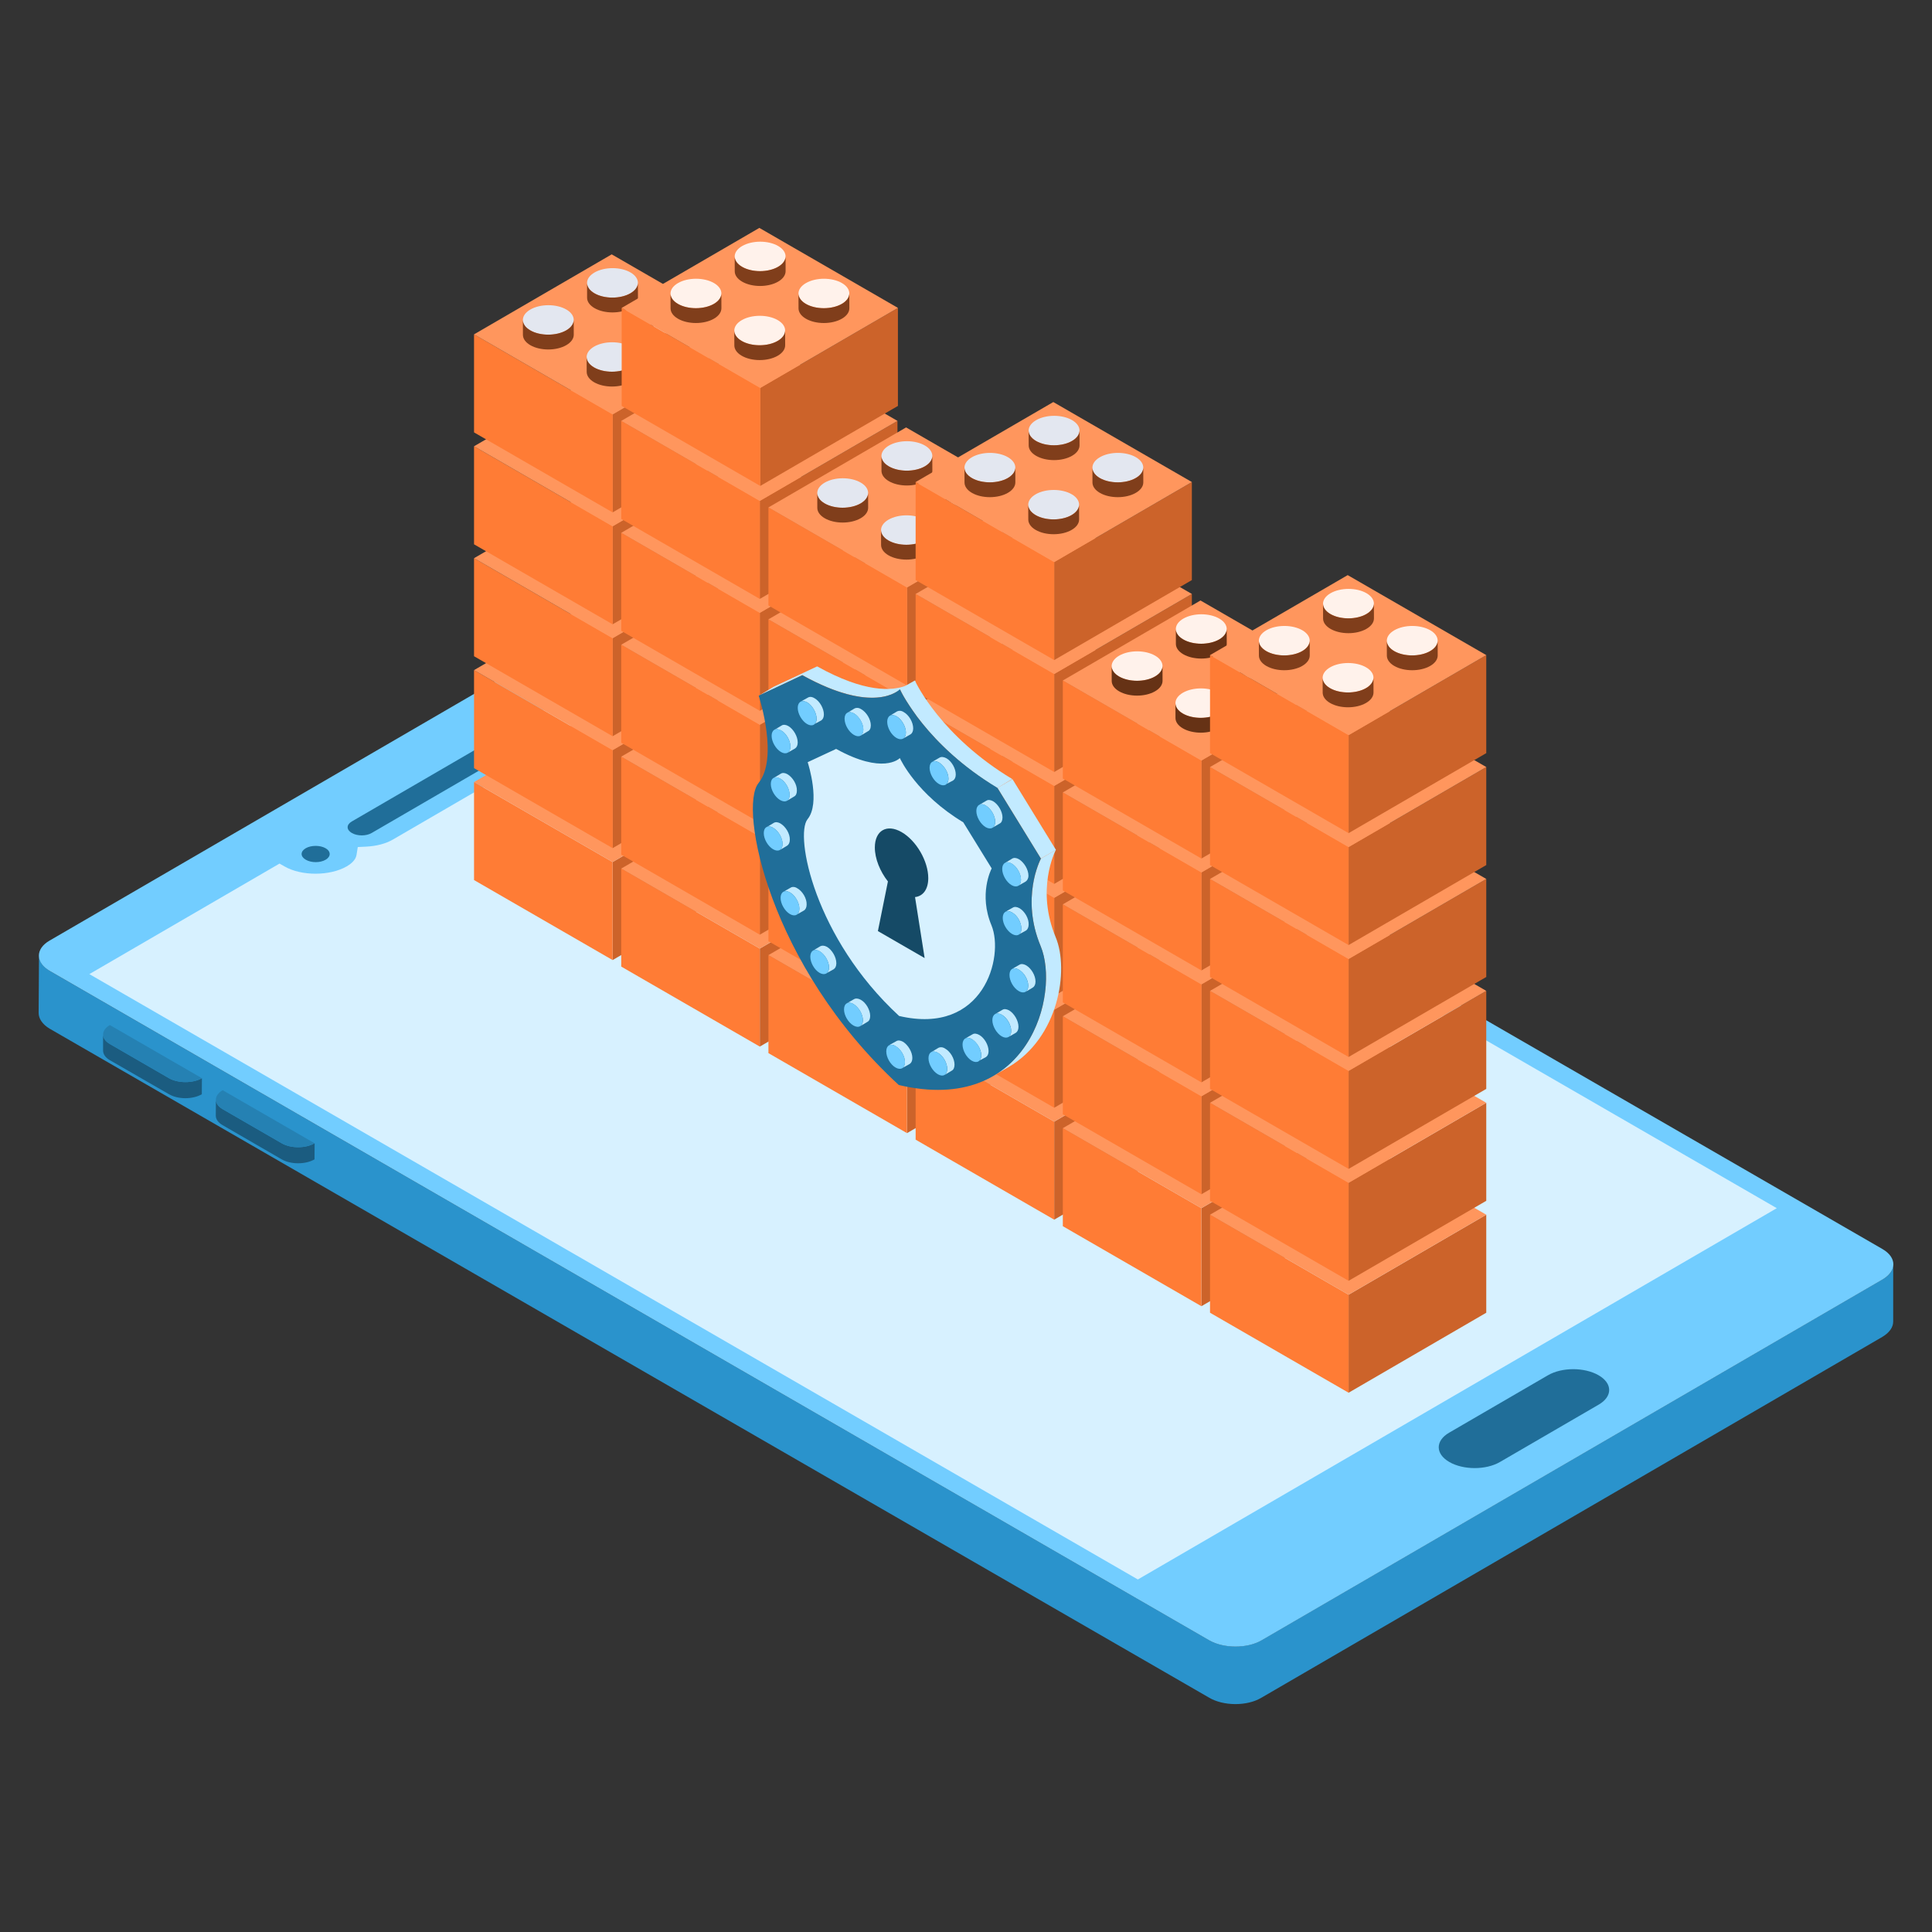 <?xml version="1.0" encoding="UTF-8" standalone="no"?>
<!DOCTYPE svg PUBLIC "-//W3C//DTD SVG 1.1//EN" "http://www.w3.org/Graphics/SVG/1.1/DTD/svg11.dtd">
<svg width="100%" height="100%" viewBox="0 0 512 512" version="1.1" xmlns="http://www.w3.org/2000/svg" xmlns:xlink="http://www.w3.org/1999/xlink" xml:space="preserve" xmlns:serif="http://www.serif.com/" style="fill-rule:evenodd;clip-rule:evenodd;stroke-linejoin:round;stroke-miterlimit:2;">
    <rect x="0" y="0" width="512" height="512" fill="#333333" stroke="none"/>
    <g>
        <g>
            <g>
                <g>
                    <g>
                        <g>
                            <path d="M501.714,335.089L501.714,350.259C501.714,351.705 500.752,353.145 498.83,354.295L334.212,449.957C330.462,452.168 324.214,452.168 320.369,449.863L13.125,272.593C11.202,271.438 10.24,269.899 10.24,268.457L10.336,253.288C10.336,254.729 11.299,256.17 13.221,257.325L320.465,434.694C324.31,436.9 330.558,436.9 334.308,434.694L498.927,339.033C500.849,337.976 501.714,336.53 501.714,335.089Z" style="fill:rgb(42,147,204);fill-rule:nonzero;"/>
                        </g>
                        <g>
                            <g>
                                <g>
                                    <path d="M74.689,303.001L59.011,293.947C57.825,293.247 57.218,292.336 57.218,291.424L57.187,295.668C57.187,296.58 57.795,297.491 59.011,298.189L74.66,307.245C77.09,308.642 80.98,308.613 83.349,307.245L83.38,302.971C80.98,304.369 77.09,304.369 74.689,303.001Z" style="fill:rgb(27,92,128);fill-rule:nonzero;"/>
                                    <path d="M44.79,285.744L29.141,276.688C27.926,275.988 27.318,275.077 27.318,274.166L27.318,278.409C27.318,279.32 27.896,280.262 29.111,280.961L44.79,289.986C47.19,291.384 51.08,291.384 53.48,289.986L53.511,285.744C51.111,287.11 47.19,287.11 44.79,285.744Z" style="fill:rgb(27,92,128);fill-rule:nonzero;"/>
                                </g>
                                <g>
                                    <path d="M53.499,285.729C51.11,287.118 47.203,287.119 44.797,285.729L29.141,276.69C26.736,275.302 26.723,273.039 29.112,271.65L53.499,285.729Z" style="fill:rgb(37,129,179);fill-rule:nonzero;"/>
                                </g>
                                <g>
                                    <g>
                                        <path d="M83.375,302.979C80.986,304.367 77.099,304.378 74.694,302.99L59.018,293.94C56.612,292.551 56.619,290.299 59.009,288.911L83.375,302.979Z" style="fill:rgb(37,129,179);fill-rule:nonzero;"/>
                                    </g>
                                </g>
                            </g>
                        </g>
                        <g>
                            <path d="M498.847,330.995C502.713,333.228 502.734,336.841 498.893,339.074L334.309,434.72C330.528,436.918 324.287,436.918 320.421,434.685L13.223,257.325C9.355,255.092 9.336,251.478 13.116,249.28L177.701,153.633C181.542,151.401 187.782,151.401 191.649,153.634L498.847,330.995Z" style="fill:rgb(114,205,255);fill-rule:nonzero;"/>
                        </g>
                    </g>
                </g>
                <g>
                    <g>
                        <path d="M86.283,224.792C87.756,225.642 87.704,227.023 86.302,227.838C84.836,228.69 82.512,228.689 81.039,227.839C79.566,226.989 79.558,225.643 81.023,224.791C82.426,223.976 84.81,223.941 86.283,224.792Z" style="fill:rgb(32,110,153);fill-rule:nonzero;"/>
                    </g>
                    <g>
                        <path d="M140.129,193.5C141.603,194.351 141.611,195.696 140.145,196.548L98.496,220.751C97.034,221.601 94.71,221.601 93.237,220.75C91.764,219.9 91.755,218.554 93.218,217.704L134.867,193.501C136.332,192.649 138.656,192.65 140.129,193.5Z" style="fill:rgb(32,110,153);fill-rule:nonzero;"/>
                    </g>
                    <g>
                        <path d="M423.641,364.458C427.368,366.611 427.388,370.078 423.685,372.231L397.503,387.445C393.801,389.598 387.814,389.597 384.087,387.445C380.36,385.293 380.339,381.826 384.043,379.673L410.224,364.458C413.927,362.307 419.913,362.307 423.641,364.458Z" style="fill:rgb(32,110,153);fill-rule:nonzero;"/>
                    </g>
                    <path d="M194.307,160.51L192.992,159.754L141.853,189.471L145.772,191.732C147.46,192.704 148.432,193.891 148.432,194.997C148.432,196.102 147.46,197.299 145.766,198.291L104.117,222.49C102.224,223.59 99.743,224.239 96.939,224.372L94.816,224.475L94.478,226.572C94.253,227.958 92.964,228.972 91.92,229.58C87.443,232.179 79.887,232.2 75.396,229.611L74.081,228.854L23.678,258.148L301.543,418.576L470.868,320.181L194.307,160.51Z" style="fill:rgb(215,241,255);fill-rule:nonzero;"/>
                </g>
            </g>
            <g>
                <g>
                    <g>
                        <g>
                            <g>
                                <path d="M162.347,228.449L162.347,254.427L198.831,233.224L198.831,207.247L162.347,228.449Z" style="fill:rgb(204,99,42);fill-rule:nonzero;"/>
                            </g>
                            <g>
                                <path d="M162.347,228.449L162.347,254.427L125.624,233.225L125.624,207.248L162.347,228.449Z" style="fill:rgb(255,124,53);fill-rule:nonzero;"/>
                            </g>
                            <g>
                                <path d="M198.831,207.247L162.347,228.449L125.624,207.248L162.108,186.045L198.831,207.247Z" style="fill:rgb(255,150,93);fill-rule:nonzero;"/>
                            </g>
                        </g>
                        <g>
                            <g>
                                <path d="M162.347,198.79L162.347,224.767L198.831,203.565L198.831,177.588L162.347,198.79Z" style="fill:rgb(204,99,42);fill-rule:nonzero;"/>
                            </g>
                            <g>
                                <path d="M162.347,198.79L162.347,224.767L125.624,203.566L125.624,177.588L162.347,198.79Z" style="fill:rgb(255,124,53);fill-rule:nonzero;"/>
                            </g>
                            <g>
                                <path d="M198.831,177.588L162.347,198.79L125.624,177.588L162.108,156.386L198.831,177.588Z" style="fill:rgb(255,150,93);fill-rule:nonzero;"/>
                            </g>
                        </g>
                        <g>
                            <g>
                                <path d="M162.347,169.13L162.347,195.107L198.831,173.905L198.831,147.929L162.347,169.13Z" style="fill:rgb(204,99,42);fill-rule:nonzero;"/>
                            </g>
                            <g>
                                <path d="M162.347,169.13L162.347,195.107L125.624,173.906L125.624,147.929L162.347,169.13Z" style="fill:rgb(255,124,53);fill-rule:nonzero;"/>
                            </g>
                            <g>
                                <path d="M198.831,147.929L162.347,169.13L125.624,147.929L162.108,126.727L198.831,147.929Z" style="fill:rgb(255,150,93);fill-rule:nonzero;"/>
                            </g>
                        </g>
                        <g>
                            <g>
                                <path d="M162.347,139.471L162.347,165.448L198.831,144.246L198.831,118.268L162.347,139.471Z" style="fill:rgb(204,99,42);fill-rule:nonzero;"/>
                            </g>
                            <g>
                                <path d="M162.347,139.471L162.347,165.448L125.624,144.246L125.624,118.269L162.347,139.471Z" style="fill:rgb(255,124,53);fill-rule:nonzero;"/>
                            </g>
                            <g>
                                <path d="M198.831,118.268L162.347,139.471L125.624,118.269L162.108,97.066L198.831,118.268Z" style="fill:rgb(255,150,93);fill-rule:nonzero;"/>
                            </g>
                        </g>
                        <g>
                            <g>
                                <g>
                                    <path d="M162.347,109.811L162.347,135.789L198.831,114.586L198.831,88.609L162.347,109.811Z" style="fill:rgb(204,99,42);fill-rule:nonzero;"/>
                                </g>
                                <g>
                                    <path d="M162.347,109.811L162.347,135.789L125.624,114.587L125.624,88.61L162.347,109.811Z" style="fill:rgb(255,124,53);fill-rule:nonzero;"/>
                                </g>
                                <g>
                                    <path d="M198.831,88.609L162.347,109.811L125.624,88.61L162.108,67.407L198.831,88.609Z" style="fill:rgb(255,150,93);fill-rule:nonzero;"/>
                                </g>
                            </g>
                            <g>
                                <g>
                                    <g>
                                        <g>
                                            <g>
                                                <path d="M157.565,72.206C154.929,73.729 154.904,76.197 157.534,77.726C160.153,79.248 164.427,79.248 167.063,77.726C169.71,76.198 169.714,73.729 167.095,72.206C164.465,70.678 160.212,70.678 157.565,72.206Z" style="fill:rgb(227,231,240);fill-rule:nonzero;"/>
                                            </g>
                                        </g>
                                        <g>
                                            <g>
                                                <path d="M174.463,82.026C171.826,83.549 171.813,86.024 174.431,87.546C177.051,89.068 181.325,89.068 183.961,87.546C186.608,86.018 186.612,83.549 183.992,82.026C181.373,80.504 177.11,80.498 174.463,82.026Z" style="fill:rgb(227,231,240);fill-rule:nonzero;"/>
                                            </g>
                                        </g>
                                        <g>
                                            <g>
                                                <path d="M140.557,82.026C137.921,83.548 137.896,86.018 140.526,87.546C143.145,89.068 147.419,89.068 150.055,87.545C152.692,86.024 152.706,83.548 150.087,82.026C147.457,80.498 143.193,80.504 140.557,82.026Z" style="fill:rgb(227,231,240);fill-rule:nonzero;"/>
                                            </g>
                                        </g>
                                        <g>
                                            <g>
                                                <path d="M157.454,91.846C154.818,93.368 154.804,95.844 157.424,97.366C160.043,98.888 164.316,98.888 166.953,97.366C169.59,95.844 169.603,93.368 166.984,91.846C164.365,90.323 160.091,90.323 157.454,91.846Z" style="fill:rgb(227,231,240);fill-rule:nonzero;"/>
                                            </g>
                                        </g>
                                    </g>
                                    <g>
                                        <g>
                                            <path d="M155.575,74.986L155.585,78.915C155.589,79.906 156.24,80.897 157.545,81.655C160.165,83.177 164.438,83.177 167.075,81.655C168.405,80.887 169.067,79.881 169.065,78.877L169.054,74.947C169.057,75.952 168.394,76.958 167.063,77.726C164.427,79.248 160.153,79.248 157.534,77.726C156.229,76.967 155.577,75.977 155.575,74.986Z" style="fill:rgb(128,62,27);fill-rule:nonzero;"/>
                                        </g>
                                        <g>
                                            <path d="M172.476,84.805L172.488,88.734C172.491,89.727 173.142,90.719 174.442,91.475C177.062,92.997 181.336,92.997 183.973,91.475C185.303,90.706 185.965,89.701 185.962,88.696L185.951,84.767C185.954,85.772 185.292,86.777 183.962,87.546C181.325,89.068 177.051,89.068 174.431,87.546C173.131,86.79 172.479,85.798 172.476,84.805Z" style="fill:rgb(128,62,27);fill-rule:nonzero;"/>
                                        </g>
                                        <g>
                                            <path d="M138.567,84.806L138.578,88.735C138.58,89.726 139.232,90.717 140.537,91.475C143.156,92.997 147.43,92.997 150.066,91.475C151.393,90.71 152.056,89.702 152.053,88.695L152.041,84.766C152.044,85.773 151.382,86.779 150.055,87.545C147.419,89.068 143.145,89.068 140.525,87.546C139.221,86.788 138.57,85.797 138.567,84.806Z" style="fill:rgb(128,62,27);fill-rule:nonzero;"/>
                                        </g>
                                        <g>
                                            <path d="M155.468,94.625L155.479,98.554C155.482,99.548 156.133,100.539 157.435,101.295C160.054,102.817 164.327,102.817 166.964,101.295C168.29,100.529 168.954,99.521 168.951,98.515L168.939,94.586C168.943,95.592 168.28,96.6 166.953,97.366C164.316,98.888 160.043,98.888 157.424,97.366C156.122,96.61 155.471,95.619 155.468,94.625Z" style="fill:rgb(128,62,27);fill-rule:nonzero;"/>
                                        </g>
                                    </g>
                                </g>
                            </g>
                        </g>
                        <g>
                            <g>
                                <path d="M201.355,251.381L201.355,277.359L237.839,256.156L237.839,230.179L201.355,251.381Z" style="fill:rgb(204,99,42);fill-rule:nonzero;"/>
                            </g>
                            <g>
                                <path d="M201.355,251.381L201.355,277.359L164.633,256.157L164.633,230.18L201.355,251.381Z" style="fill:rgb(255,124,53);fill-rule:nonzero;"/>
                            </g>
                            <g>
                                <path d="M237.839,230.179L201.355,251.381L164.633,230.18L201.118,208.977L237.839,230.179Z" style="fill:rgb(255,150,93);fill-rule:nonzero;"/>
                            </g>
                        </g>
                        <g>
                            <g>
                                <path d="M201.355,221.722L201.355,247.699L237.839,226.497L237.839,200.52L201.355,221.722Z" style="fill:rgb(204,99,42);fill-rule:nonzero;"/>
                            </g>
                            <g>
                                <path d="M201.355,221.722L201.355,247.699L164.633,226.498L164.633,200.52L201.355,221.722Z" style="fill:rgb(255,124,53);fill-rule:nonzero;"/>
                            </g>
                            <g>
                                <path d="M237.839,200.52L201.355,221.722L164.633,200.52L201.118,179.318L237.839,200.52Z" style="fill:rgb(255,150,93);fill-rule:nonzero;"/>
                            </g>
                        </g>
                        <g>
                            <g>
                                <path d="M201.355,192.063L201.355,218.04L237.839,196.838L237.839,170.86L201.355,192.063Z" style="fill:rgb(204,99,42);fill-rule:nonzero;"/>
                            </g>
                            <g>
                                <path d="M201.355,192.063L201.355,218.04L164.633,196.838L164.633,170.861L201.355,192.063Z" style="fill:rgb(255,124,53);fill-rule:nonzero;"/>
                            </g>
                            <g>
                                <path d="M237.839,170.86L201.355,192.063L164.633,170.861L201.118,149.659L237.839,170.86Z" style="fill:rgb(255,150,93);fill-rule:nonzero;"/>
                            </g>
                        </g>
                        <g>
                            <g>
                                <path d="M201.355,162.404L201.355,188.381L237.839,167.179L237.839,141.201L201.355,162.404Z" style="fill:rgb(204,99,42);fill-rule:nonzero;"/>
                            </g>
                            <g>
                                <path d="M201.355,162.404L201.355,188.381L164.633,167.179L164.633,141.202L201.355,162.404Z" style="fill:rgb(255,124,53);fill-rule:nonzero;"/>
                            </g>
                            <g>
                                <path d="M237.839,141.201L201.355,162.404L164.633,141.202L201.118,119.999L237.839,141.201Z" style="fill:rgb(255,150,93);fill-rule:nonzero;"/>
                            </g>
                        </g>
                        <g>
                            <g>
                                <path d="M201.355,132.744L201.355,158.722L237.839,137.519L237.839,111.542L201.355,132.744Z" style="fill:rgb(204,99,42);fill-rule:nonzero;"/>
                            </g>
                            <g>
                                <path d="M201.355,132.744L201.355,158.722L164.633,137.52L164.633,111.542L201.355,132.744Z" style="fill:rgb(255,124,53);fill-rule:nonzero;"/>
                            </g>
                            <g>
                                <path d="M237.839,111.542L201.355,132.744L164.633,111.542L201.118,90.34L237.839,111.542Z" style="fill:rgb(255,150,93);fill-rule:nonzero;"/>
                            </g>
                        </g>
                        <g>
                            <g>
                                <path d="M240.364,274.314L240.364,300.292L276.849,279.089L276.849,253.112L240.364,274.314Z" style="fill:rgb(204,99,42);fill-rule:nonzero;"/>
                            </g>
                            <g>
                                <path d="M240.364,274.314L240.364,300.292L203.642,279.09L203.642,253.112L240.364,274.314Z" style="fill:rgb(255,124,53);fill-rule:nonzero;"/>
                            </g>
                            <g>
                                <path d="M276.849,253.112L240.364,274.314L203.642,253.112L240.126,231.91L276.849,253.112Z" style="fill:rgb(255,150,93);fill-rule:nonzero;"/>
                            </g>
                        </g>
                        <g>
                            <g>
                                <path d="M240.364,244.655L240.364,270.631L276.849,249.43L276.849,223.453L240.364,244.655Z" style="fill:rgb(204,99,42);fill-rule:nonzero;"/>
                            </g>
                            <g>
                                <path d="M240.364,244.655L240.364,270.631L203.642,249.431L203.642,223.453L240.364,244.655Z" style="fill:rgb(255,124,53);fill-rule:nonzero;"/>
                            </g>
                            <g>
                                <path d="M276.849,223.453L240.364,244.655L203.642,223.453L240.126,202.251L276.849,223.453Z" style="fill:rgb(255,150,93);fill-rule:nonzero;"/>
                            </g>
                        </g>
                        <g>
                            <g>
                                <path d="M240.364,214.995L240.364,240.972L276.849,219.77L276.849,193.793L240.364,214.995Z" style="fill:rgb(204,99,42);fill-rule:nonzero;"/>
                            </g>
                            <g>
                                <path d="M240.364,214.995L240.364,240.972L203.642,219.77L203.642,193.794L240.364,214.995Z" style="fill:rgb(255,124,53);fill-rule:nonzero;"/>
                            </g>
                            <g>
                                <path d="M276.849,193.793L240.364,214.995L203.642,193.794L240.126,172.592L276.849,193.793Z" style="fill:rgb(255,150,93);fill-rule:nonzero;"/>
                            </g>
                        </g>
                        <g>
                            <g>
                                <path d="M240.364,185.335L240.364,211.313L276.849,190.111L276.849,164.133L240.364,185.335Z" style="fill:rgb(204,99,42);fill-rule:nonzero;"/>
                            </g>
                            <g>
                                <path d="M240.364,185.335L240.364,211.313L203.642,190.111L203.642,164.134L240.364,185.335Z" style="fill:rgb(255,124,53);fill-rule:nonzero;"/>
                            </g>
                            <g>
                                <path d="M276.849,164.133L240.364,185.335L203.642,164.134L240.126,142.931L276.849,164.133Z" style="fill:rgb(255,150,93);fill-rule:nonzero;"/>
                            </g>
                        </g>
                        <g>
                            <g>
                                <path d="M279.373,297.246L279.373,323.224L315.857,302.021L315.857,276.044L279.373,297.246Z" style="fill:rgb(204,99,42);fill-rule:nonzero;"/>
                            </g>
                            <g>
                                <path d="M279.373,297.246L279.373,323.224L242.651,302.022L242.651,276.044L279.373,297.246Z" style="fill:rgb(255,124,53);fill-rule:nonzero;"/>
                            </g>
                            <g>
                                <path d="M315.857,276.044L279.373,297.246L242.651,276.044L279.135,254.842L315.857,276.044Z" style="fill:rgb(255,150,93);fill-rule:nonzero;"/>
                            </g>
                        </g>
                        <g>
                            <g>
                                <path d="M279.373,267.587L279.373,293.564L315.857,272.362L315.857,246.385L279.373,267.587Z" style="fill:rgb(204,99,42);fill-rule:nonzero;"/>
                            </g>
                            <g>
                                <path d="M279.373,267.587L279.373,293.564L242.651,272.363L242.651,246.385L279.373,267.587Z" style="fill:rgb(255,124,53);fill-rule:nonzero;"/>
                            </g>
                            <g>
                                <path d="M315.857,246.385L279.373,267.587L242.651,246.385L279.135,225.183L315.857,246.385Z" style="fill:rgb(255,150,93);fill-rule:nonzero;"/>
                            </g>
                        </g>
                        <g>
                            <g>
                                <path d="M279.373,237.928L279.373,263.905L315.857,242.703L315.857,216.725L279.373,237.928Z" style="fill:rgb(204,99,42);fill-rule:nonzero;"/>
                            </g>
                            <g>
                                <path d="M279.373,237.928L279.373,263.905L242.651,242.703L242.651,216.726L279.373,237.928Z" style="fill:rgb(255,124,53);fill-rule:nonzero;"/>
                            </g>
                            <g>
                                <path d="M315.857,216.725L279.373,237.928L242.651,216.726L279.135,195.524L315.857,216.725Z" style="fill:rgb(255,150,93);fill-rule:nonzero;"/>
                            </g>
                        </g>
                        <g>
                            <g>
                                <path d="M279.373,208.268L279.373,234.246L315.857,213.044L315.857,187.066L279.373,208.268Z" style="fill:rgb(204,99,42);fill-rule:nonzero;"/>
                            </g>
                            <g>
                                <path d="M279.373,208.268L279.373,234.246L242.651,213.044L242.651,187.067L279.373,208.268Z" style="fill:rgb(255,124,53);fill-rule:nonzero;"/>
                            </g>
                            <g>
                                <path d="M315.857,187.066L279.373,208.268L242.651,187.067L279.135,165.864L315.857,187.066Z" style="fill:rgb(255,150,93);fill-rule:nonzero;"/>
                            </g>
                        </g>
                        <g>
                            <g>
                                <g>
                                    <path d="M240.364,155.676L240.364,181.654L276.849,160.451L276.849,134.474L240.364,155.676Z" style="fill:rgb(204,99,42);fill-rule:nonzero;"/>
                                </g>
                                <g>
                                    <path d="M240.364,155.676L240.364,181.654L203.642,160.452L203.642,134.474L240.364,155.676Z" style="fill:rgb(255,124,53);fill-rule:nonzero;"/>
                                </g>
                                <g>
                                    <path d="M276.849,134.474L240.364,155.676L203.642,134.474L240.126,113.272L276.849,134.474Z" style="fill:rgb(255,150,93);fill-rule:nonzero;"/>
                                </g>
                            </g>
                            <g>
                                <g>
                                    <g>
                                        <g>
                                            <g>
                                                <path d="M235.582,118.071C232.947,119.593 232.922,122.062 235.552,123.591C238.171,125.113 242.445,125.113 245.081,123.591C247.728,122.062 247.731,119.593 245.113,118.071C242.482,116.543 238.229,116.543 235.582,118.071Z" style="fill:rgb(227,231,240);fill-rule:nonzero;"/>
                                            </g>
                                        </g>
                                        <g>
                                            <g>
                                                <path d="M252.481,127.891C249.844,129.413 249.83,131.889 252.45,133.41C255.068,134.933 259.342,134.933 261.979,133.41C264.625,131.882 264.629,129.413 262.01,127.891C259.39,126.368 255.127,126.363 252.481,127.891Z" style="fill:rgb(227,231,240);fill-rule:nonzero;"/>
                                            </g>
                                        </g>
                                        <g>
                                            <g>
                                                <path d="M218.575,127.891C215.938,129.413 215.913,131.882 218.543,133.41C221.162,134.933 225.437,134.933 228.072,133.41C230.709,131.889 230.723,129.413 228.104,127.891C225.474,126.362 221.211,126.368 218.575,127.891Z" style="fill:rgb(227,231,240);fill-rule:nonzero;"/>
                                            </g>
                                        </g>
                                        <g>
                                            <g>
                                                <path d="M235.472,137.711C232.836,139.233 232.822,141.709 235.441,143.23C238.06,144.753 242.334,144.752 244.97,143.23C247.607,141.709 247.621,139.233 245.002,137.711C242.383,136.188 238.109,136.188 235.472,137.711Z" style="fill:rgb(227,231,240);fill-rule:nonzero;"/>
                                            </g>
                                        </g>
                                    </g>
                                    <g>
                                        <g>
                                            <path d="M233.593,120.851L233.603,124.78C233.606,125.771 234.257,126.761 235.563,127.52C238.182,129.042 242.455,129.042 245.092,127.52C246.422,126.752 247.085,125.746 247.083,124.741L247.072,120.812C247.075,121.817 246.411,122.822 245.081,123.591C242.445,125.113 238.171,125.113 235.552,123.591C234.246,122.832 233.595,121.842 233.593,120.851Z" style="fill:rgb(128,62,27);fill-rule:nonzero;"/>
                                        </g>
                                        <g>
                                            <path d="M250.494,130.67L250.505,134.599C250.508,135.592 251.16,136.584 252.46,137.34C255.079,138.862 259.354,138.862 261.99,137.34C263.321,136.571 263.983,135.566 263.98,134.561L263.969,130.632C263.972,131.637 263.309,132.642 261.979,133.41C259.342,134.933 255.068,134.933 252.45,133.41C251.148,132.655 250.497,131.663 250.494,130.67Z" style="fill:rgb(128,62,27);fill-rule:nonzero;"/>
                                        </g>
                                        <g>
                                            <path d="M216.584,130.671L216.595,134.6C216.598,135.591 217.25,136.582 218.554,137.339C221.174,138.862 225.448,138.862 228.084,137.339C229.411,136.573 230.073,135.567 230.07,134.56L230.059,130.631C230.062,131.637 229.399,132.644 228.072,133.41C225.437,134.933 221.162,134.933 218.543,133.41C217.238,132.653 216.587,131.662 216.584,130.671Z" style="fill:rgb(128,62,27);fill-rule:nonzero;"/>
                                        </g>
                                        <g>
                                            <path d="M233.485,140.49L233.496,144.419C233.5,145.413 234.151,146.404 235.452,147.16C238.072,148.682 242.345,148.682 244.982,147.16C246.309,146.394 246.971,145.386 246.968,144.38L246.957,140.451C246.96,141.457 246.297,142.465 244.97,143.23C242.334,144.752 238.06,144.753 235.441,143.23C234.14,142.475 233.488,141.482 233.485,140.49Z" style="fill:rgb(128,62,27);fill-rule:nonzero;"/>
                                        </g>
                                    </g>
                                </g>
                            </g>
                        </g>
                        <g>
                            <g>
                                <path d="M279.373,178.609L279.373,204.586L315.857,183.384L315.857,157.407L279.373,178.609Z" style="fill:rgb(204,99,42);fill-rule:nonzero;"/>
                            </g>
                            <g>
                                <path d="M279.373,178.609L279.373,204.586L242.651,183.385L242.651,157.407L279.373,178.609Z" style="fill:rgb(255,124,53);fill-rule:nonzero;"/>
                            </g>
                            <g>
                                <path d="M315.857,157.407L279.373,178.609L242.651,157.407L279.135,136.205L315.857,157.407Z" style="fill:rgb(255,150,93);fill-rule:nonzero;"/>
                            </g>
                        </g>
                        <g>
                            <g>
                                <path d="M318.382,320.179L318.382,346.157L354.866,324.954L354.866,298.977L318.382,320.179Z" style="fill:rgb(204,99,42);fill-rule:nonzero;"/>
                            </g>
                            <g>
                                <path d="M318.382,320.179L318.382,346.157L281.659,324.955L281.659,298.977L318.382,320.179Z" style="fill:rgb(255,124,53);fill-rule:nonzero;"/>
                            </g>
                            <g>
                                <path d="M354.866,298.977L318.382,320.179L281.659,298.977L318.143,277.775L354.866,298.977Z" style="fill:rgb(255,150,93);fill-rule:nonzero;"/>
                            </g>
                        </g>
                        <g>
                            <g>
                                <path d="M318.382,290.52L318.382,316.496L354.866,295.294L354.866,269.318L318.382,290.52Z" style="fill:rgb(204,99,42);fill-rule:nonzero;"/>
                            </g>
                            <g>
                                <path d="M318.382,290.52L318.382,316.496L281.659,295.294L281.659,269.318L318.382,290.52Z" style="fill:rgb(255,124,53);fill-rule:nonzero;"/>
                            </g>
                            <g>
                                <path d="M354.866,269.318L318.382,290.52L281.659,269.318L318.143,248.116L354.866,269.318Z" style="fill:rgb(255,150,93);fill-rule:nonzero;"/>
                            </g>
                        </g>
                        <g>
                            <g>
                                <path d="M318.382,260.86L318.382,286.837L354.866,265.635L354.866,239.657L318.382,260.86Z" style="fill:rgb(204,99,42);fill-rule:nonzero;"/>
                            </g>
                            <g>
                                <path d="M318.382,260.86L318.382,286.837L281.659,265.635L281.659,239.658L318.382,260.86Z" style="fill:rgb(255,124,53);fill-rule:nonzero;"/>
                            </g>
                            <g>
                                <path d="M354.866,239.657L318.382,260.86L281.659,239.658L318.143,218.456L354.866,239.657Z" style="fill:rgb(255,150,93);fill-rule:nonzero;"/>
                            </g>
                        </g>
                        <g>
                            <g>
                                <path d="M318.382,231.2L318.382,257.178L354.866,235.975L354.866,209.998L318.382,231.2Z" style="fill:rgb(204,99,42);fill-rule:nonzero;"/>
                            </g>
                            <g>
                                <path d="M318.382,231.2L318.382,257.178L281.659,235.976L281.659,209.999L318.382,231.2Z" style="fill:rgb(255,124,53);fill-rule:nonzero;"/>
                            </g>
                            <g>
                                <path d="M354.866,209.998L318.382,231.2L281.659,209.999L318.143,188.796L354.866,209.998Z" style="fill:rgb(255,150,93);fill-rule:nonzero;"/>
                            </g>
                        </g>
                        <g>
                            <g>
                                <g>
                                    <path d="M318.382,201.541L318.382,227.519L354.866,206.316L354.866,180.339L318.382,201.541Z" style="fill:rgb(204,99,42);fill-rule:nonzero;"/>
                                </g>
                                <g>
                                    <path d="M318.382,201.541L318.382,227.519L281.659,206.317L281.659,180.339L318.382,201.541Z" style="fill:rgb(255,124,53);fill-rule:nonzero;"/>
                                </g>
                                <g>
                                    <path d="M354.866,180.339L318.382,201.541L281.659,180.339L318.143,159.137L354.866,180.339Z" style="fill:rgb(255,150,93);fill-rule:nonzero;"/>
                                </g>
                            </g>
                            <g>
                                <g>
                                    <g>
                                        <g>
                                            <g>
                                                <path d="M313.6,163.936C310.964,165.458 310.94,167.927 313.569,169.456C316.189,170.978 320.463,170.978 323.099,169.456C325.746,167.927 325.749,165.458 323.13,163.936C320.501,162.408 316.247,162.408 313.6,163.936Z" style="fill:rgb(255,242,235);fill-rule:nonzero;"/>
                                            </g>
                                        </g>
                                        <g>
                                            <g>
                                                <path d="M330.498,173.756C327.861,175.278 327.848,177.754 330.467,179.275C333.086,180.798 337.36,180.798 339.997,179.275C342.643,177.747 342.647,175.278 340.027,173.756C337.408,172.233 333.145,172.228 330.498,173.756Z" style="fill:rgb(255,242,235);fill-rule:nonzero;"/>
                                            </g>
                                        </g>
                                        <g>
                                            <g>
                                                <path d="M296.592,173.756C293.955,175.278 293.931,177.747 296.561,179.275C299.18,180.798 303.454,180.798 306.09,179.275C308.727,177.754 308.741,175.278 306.122,173.756C303.492,172.227 299.228,172.233 296.592,173.756Z" style="fill:rgb(255,242,235);fill-rule:nonzero;"/>
                                            </g>
                                        </g>
                                        <g>
                                            <g>
                                                <path d="M313.489,183.575C310.854,185.098 310.839,187.573 313.459,189.095C316.078,190.617 320.351,190.617 322.988,189.095C325.625,187.573 325.638,185.098 323.02,183.575C320.4,182.053 316.126,182.053 313.489,183.575Z" style="fill:rgb(255,242,235);fill-rule:nonzero;"/>
                                            </g>
                                        </g>
                                    </g>
                                    <g>
                                        <g>
                                            <path d="M311.61,166.716L311.622,170.645C311.624,171.636 312.275,172.626 313.58,173.385C316.2,174.907 320.473,174.907 323.11,173.385C324.44,172.616 325.102,171.611 325.1,170.606L325.089,166.677C325.092,167.682 324.43,168.687 323.099,169.456C320.463,170.978 316.189,170.978 313.569,169.456C312.264,168.697 311.612,167.707 311.61,166.716Z" style="fill:rgb(102,50,21);fill-rule:nonzero;"/>
                                        </g>
                                        <g>
                                            <path d="M328.511,176.535L328.523,180.464C328.526,181.457 329.177,182.449 330.477,183.204C333.097,184.727 337.371,184.727 340.008,183.204C341.338,182.436 342.001,181.431 341.997,180.426L341.986,176.497C341.989,177.501 341.327,178.507 339.997,179.275C337.36,180.798 333.086,180.798 330.467,179.275C329.166,178.52 328.514,177.528 328.511,176.535Z" style="fill:rgb(102,50,21);fill-rule:nonzero;"/>
                                        </g>
                                        <g>
                                            <path d="M294.602,176.536L294.613,180.465C294.616,181.456 295.267,182.447 296.572,183.204C299.191,184.727 303.465,184.727 306.101,183.204C307.428,182.438 308.091,181.431 308.088,180.425L308.076,176.496C308.08,177.502 307.417,178.509 306.09,179.275C303.454,180.798 299.18,180.798 296.561,179.275C295.256,178.518 294.605,177.527 294.602,176.536Z" style="fill:rgb(102,50,21);fill-rule:nonzero;"/>
                                        </g>
                                        <g>
                                            <path d="M311.503,186.355L311.514,190.284C311.517,191.277 312.168,192.269 313.47,193.025C316.089,194.547 320.362,194.546 322.999,193.025C324.326,192.259 324.989,191.251 324.986,190.245L324.974,186.316C324.978,187.322 324.315,188.329 322.988,189.095C320.351,190.617 316.078,190.617 313.459,189.095C312.157,188.339 311.506,187.347 311.503,186.355Z" style="fill:rgb(102,50,21);fill-rule:nonzero;"/>
                                        </g>
                                    </g>
                                </g>
                            </g>
                        </g>
                        <g>
                            <g>
                                <path d="M357.39,343.111L357.39,369.088L393.875,347.886L393.875,321.909L357.39,343.111Z" style="fill:rgb(204,99,42);fill-rule:nonzero;"/>
                            </g>
                            <g>
                                <path d="M357.39,343.111L357.39,369.088L320.669,347.887L320.669,321.909L357.39,343.111Z" style="fill:rgb(255,124,53);fill-rule:nonzero;"/>
                            </g>
                            <g>
                                <path d="M393.875,321.909L357.39,343.111L320.669,321.909L357.153,300.707L393.875,321.909Z" style="fill:rgb(255,150,93);fill-rule:nonzero;"/>
                            </g>
                        </g>
                        <g>
                            <g>
                                <path d="M357.39,313.452L357.39,339.429L393.875,318.227L393.875,292.249L357.39,313.452Z" style="fill:rgb(204,99,42);fill-rule:nonzero;"/>
                            </g>
                            <g>
                                <path d="M357.39,313.452L357.39,339.429L320.669,318.227L320.669,292.25L357.39,313.452Z" style="fill:rgb(255,124,53);fill-rule:nonzero;"/>
                            </g>
                            <g>
                                <path d="M393.875,292.249L357.39,313.452L320.669,292.25L357.153,271.048L393.875,292.249Z" style="fill:rgb(255,150,93);fill-rule:nonzero;"/>
                            </g>
                        </g>
                        <g>
                            <g>
                                <path d="M357.39,283.793L357.39,309.77L393.875,288.568L393.875,262.59L357.39,283.793Z" style="fill:rgb(204,99,42);fill-rule:nonzero;"/>
                            </g>
                            <g>
                                <path d="M357.39,283.793L357.39,309.77L320.669,288.568L320.669,262.591L357.39,283.793Z" style="fill:rgb(255,124,53);fill-rule:nonzero;"/>
                            </g>
                            <g>
                                <path d="M393.875,262.59L357.39,283.793L320.669,262.591L357.153,241.388L393.875,262.59Z" style="fill:rgb(255,150,93);fill-rule:nonzero;"/>
                            </g>
                        </g>
                        <g>
                            <g>
                                <path d="M357.39,254.133L357.39,280.111L393.875,258.908L393.875,232.931L357.39,254.133Z" style="fill:rgb(204,99,42);fill-rule:nonzero;"/>
                            </g>
                            <g>
                                <path d="M357.39,254.133L357.39,280.111L320.669,258.909L320.669,232.931L357.39,254.133Z" style="fill:rgb(255,124,53);fill-rule:nonzero;"/>
                            </g>
                            <g>
                                <path d="M393.875,232.931L357.39,254.133L320.669,232.931L357.153,211.729L393.875,232.931Z" style="fill:rgb(255,150,93);fill-rule:nonzero;"/>
                            </g>
                        </g>
                        <g>
                            <g>
                                <path d="M357.39,224.474L357.39,250.45L393.875,229.249L393.875,203.272L357.39,224.474Z" style="fill:rgb(204,99,42);fill-rule:nonzero;"/>
                            </g>
                            <g>
                                <path d="M357.39,224.474L357.39,250.45L320.669,229.25L320.669,203.272L357.39,224.474Z" style="fill:rgb(255,124,53);fill-rule:nonzero;"/>
                            </g>
                            <g>
                                <path d="M393.875,203.272L357.39,224.474L320.669,203.272L357.153,182.07L393.875,203.272Z" style="fill:rgb(255,150,93);fill-rule:nonzero;"/>
                            </g>
                        </g>
                        <g>
                            <g>
                                <g>
                                    <path d="M279.373,148.95L279.373,174.926L315.857,153.724L315.857,127.748L279.373,148.95Z" style="fill:rgb(204,99,42);fill-rule:nonzero;"/>
                                </g>
                                <g>
                                    <path d="M279.373,148.95L279.373,174.926L242.651,153.725L242.651,127.748L279.373,148.95Z" style="fill:rgb(255,124,53);fill-rule:nonzero;"/>
                                </g>
                                <g>
                                    <path d="M315.857,127.748L279.373,148.95L242.651,127.748L279.135,106.546L315.857,127.748Z" style="fill:rgb(255,150,93);fill-rule:nonzero;"/>
                                </g>
                            </g>
                            <g>
                                <g>
                                    <g>
                                        <g>
                                            <g>
                                                <path d="M274.592,111.344C271.955,112.866 271.93,115.336 274.56,116.863C277.179,118.386 281.453,118.386 284.09,116.863C286.736,115.336 286.74,112.866 284.121,111.344C281.491,109.815 277.239,109.816 274.592,111.344Z" style="fill:rgb(227,231,240);fill-rule:nonzero;"/>
                                            </g>
                                        </g>
                                        <g>
                                            <g>
                                                <path d="M291.49,121.164C288.853,122.686 288.839,125.162 291.458,126.684C294.077,128.206 298.352,128.205 300.987,126.684C303.634,125.156 303.638,122.686 301.019,121.164C298.4,119.642 294.136,119.635 291.49,121.164Z" style="fill:rgb(227,231,240);fill-rule:nonzero;"/>
                                            </g>
                                        </g>
                                        <g>
                                            <g>
                                                <path d="M257.583,121.164C254.947,122.686 254.923,125.156 257.552,126.684C260.172,128.206 264.445,128.205 267.082,126.684C269.718,125.162 269.732,122.686 267.112,121.163C264.483,119.635 260.22,119.642 257.583,121.164Z" style="fill:rgb(227,231,240);fill-rule:nonzero;"/>
                                            </g>
                                        </g>
                                        <g>
                                            <g>
                                                <path d="M274.481,130.983C271.844,132.506 271.83,134.981 274.449,136.504C277.069,138.025 281.343,138.025 283.98,136.504C286.615,134.981 286.63,132.506 284.01,130.983C281.391,129.462 277.117,129.462 274.481,130.983Z" style="fill:rgb(227,231,240);fill-rule:nonzero;"/>
                                            </g>
                                        </g>
                                    </g>
                                    <g>
                                        <g>
                                            <path d="M272.601,114.124L272.612,118.053C272.615,119.045 273.267,120.035 274.571,120.794C277.191,122.315 281.465,122.315 284.101,120.793C285.432,120.025 286.094,119.019 286.091,118.014L286.08,114.085C286.083,115.09 285.42,116.095 284.09,116.863C281.453,118.386 277.179,118.386 274.56,116.863C273.255,116.106 272.604,115.116 272.601,114.124Z" style="fill:rgb(128,62,27);fill-rule:nonzero;"/>
                                        </g>
                                        <g>
                                            <path d="M289.503,123.943L289.513,127.873C289.516,128.866 290.168,129.857 291.469,130.613C294.089,132.135 298.363,132.135 300.999,130.613C302.33,129.845 302.992,128.838 302.989,127.835L302.978,123.906C302.981,124.909 302.318,125.916 300.987,126.684C298.352,128.205 294.077,128.206 291.458,126.684C290.156,125.928 289.505,124.936 289.503,123.943Z" style="fill:rgb(128,62,27);fill-rule:nonzero;"/>
                                        </g>
                                        <g>
                                            <path d="M255.592,123.943L255.604,127.873C255.607,128.864 256.258,129.855 257.563,130.613C260.182,132.135 264.456,132.135 267.093,130.613C268.419,129.847 269.082,128.839 269.079,127.834L269.068,123.905C269.071,124.91 268.409,125.918 267.082,126.684C264.445,128.205 260.172,128.206 257.552,126.684C256.247,125.925 255.595,124.935 255.592,123.943Z" style="fill:rgb(128,62,27);fill-rule:nonzero;"/>
                                        </g>
                                        <g>
                                            <path d="M272.494,133.763L272.506,137.693C272.509,138.685 273.16,139.676 274.461,140.433C277.08,141.955 281.354,141.955 283.99,140.433C285.317,139.667 285.98,138.659 285.976,137.654L285.965,133.725C285.968,134.73 285.306,135.738 283.98,136.504C281.343,138.025 277.069,138.025 274.449,136.504C273.149,135.747 272.498,134.756 272.494,133.763Z" style="fill:rgb(128,62,27);fill-rule:nonzero;"/>
                                        </g>
                                    </g>
                                </g>
                            </g>
                        </g>
                        <g>
                            <g>
                                <g>
                                    <path d="M201.475,102.8L201.475,128.777L237.959,107.575L237.959,81.597L201.475,102.8Z" style="fill:rgb(204,99,42);fill-rule:nonzero;"/>
                                </g>
                                <g>
                                    <path d="M201.475,102.8L201.475,128.777L164.752,107.575L164.752,81.598L201.475,102.8Z" style="fill:rgb(255,124,53);fill-rule:nonzero;"/>
                                </g>
                                <g>
                                    <path d="M237.959,81.597L201.475,102.8L164.752,81.598L201.236,60.396L237.959,81.597Z" style="fill:rgb(255,150,93);fill-rule:nonzero;"/>
                                </g>
                            </g>
                            <g>
                                <g>
                                    <g>
                                        <g>
                                            <g>
                                                <path d="M196.693,65.194C194.057,66.716 194.033,69.186 196.662,70.714C199.282,72.237 203.555,72.237 206.192,70.714C208.839,69.186 208.842,66.716 206.222,65.194C203.593,63.666 199.34,63.667 196.693,65.194Z" style="fill:rgb(255,242,235);fill-rule:nonzero;"/>
                                            </g>
                                        </g>
                                        <g>
                                            <g>
                                                <path d="M213.591,75.015C210.954,76.536 210.941,79.012 213.559,80.534C216.179,82.057 220.453,82.056 223.09,80.534C225.736,79.006 225.74,76.536 223.12,75.014C220.501,73.492 216.238,73.486 213.591,75.015Z" style="fill:rgb(255,242,235);fill-rule:nonzero;"/>
                                            </g>
                                        </g>
                                        <g>
                                            <g>
                                                <path d="M179.685,75.014C177.048,76.536 177.024,79.006 179.654,80.534C182.273,82.056 186.547,82.056 189.183,80.534C191.82,79.011 191.834,76.536 189.215,75.014C186.585,73.486 182.321,73.492 179.685,75.014Z" style="fill:rgb(255,242,235);fill-rule:nonzero;"/>
                                            </g>
                                        </g>
                                        <g>
                                            <g>
                                                <path d="M196.582,84.834C193.947,86.356 193.932,88.831 196.552,90.354C199.171,91.876 203.444,91.876 206.081,90.354C208.717,88.831 208.731,86.356 206.112,84.834C203.493,83.312 199.219,83.312 196.582,84.834Z" style="fill:rgb(255,242,235);fill-rule:nonzero;"/>
                                            </g>
                                        </g>
                                    </g>
                                    <g>
                                        <g>
                                            <path d="M194.702,67.975L194.713,71.904C194.717,72.895 195.368,73.885 196.673,74.643C199.292,76.166 203.566,76.166 206.203,74.643C207.533,73.875 208.195,72.869 208.193,71.865L208.182,67.936C208.184,68.939 207.522,69.946 206.192,70.714C203.555,72.237 199.282,72.237 196.662,70.714C195.357,69.956 194.705,68.966 194.702,67.975Z" style="fill:rgb(128,62,27);fill-rule:nonzero;"/>
                                        </g>
                                        <g>
                                            <path d="M211.604,77.794L211.616,81.723C211.619,82.716 212.27,83.707 213.57,84.463C216.19,85.986 220.464,85.986 223.1,84.463C224.431,83.695 225.094,82.689 225.09,81.685L225.079,77.756C225.082,78.759 224.42,79.766 223.09,80.534C220.453,82.056 216.179,82.057 213.559,80.534C212.259,79.778 211.607,78.786 211.604,77.794Z" style="fill:rgb(128,62,27);fill-rule:nonzero;"/>
                                        </g>
                                        <g>
                                            <path d="M177.695,77.794L177.706,81.723C177.708,82.714 178.359,83.704 179.665,84.463C182.284,85.986 186.558,85.985 189.194,84.463C190.521,83.697 191.184,82.69 191.181,81.684L191.169,77.755C191.173,78.76 190.51,79.768 189.183,80.534C186.547,82.056 182.273,82.056 179.654,80.534C178.349,79.775 177.697,78.785 177.695,77.794Z" style="fill:rgb(128,62,27);fill-rule:nonzero;"/>
                                        </g>
                                        <g>
                                            <path d="M194.596,87.613L194.607,91.542C194.61,92.535 195.261,93.527 196.563,94.283C199.181,95.805 203.455,95.805 206.092,94.283C207.418,93.517 208.081,92.51 208.079,91.504L208.067,87.574C208.071,88.581 207.407,89.588 206.081,90.354C203.444,91.876 199.171,91.876 196.552,90.354C195.25,89.597 194.599,88.606 194.596,87.613Z" style="fill:rgb(128,62,27);fill-rule:nonzero;"/>
                                        </g>
                                    </g>
                                </g>
                            </g>
                        </g>
                        <g>
                            <g>
                                <g>
                                    <path d="M357.39,194.814L357.39,220.791L393.875,199.589L393.875,173.612L357.39,194.814Z" style="fill:rgb(204,99,42);fill-rule:nonzero;"/>
                                </g>
                                <g>
                                    <path d="M357.39,194.814L357.39,220.791L320.669,199.589L320.669,173.613L357.39,194.814Z" style="fill:rgb(255,124,53);fill-rule:nonzero;"/>
                                </g>
                                <g>
                                    <path d="M393.875,173.612L357.39,194.814L320.669,173.613L357.153,152.411L393.875,173.612Z" style="fill:rgb(255,150,93);fill-rule:nonzero;"/>
                                </g>
                            </g>
                            <g>
                                <g>
                                    <g>
                                        <g>
                                            <g>
                                                <path d="M352.609,157.209C349.972,158.731 349.948,161.201 352.577,162.728C355.197,164.251 359.471,164.251 362.108,162.728C364.754,161.201 364.758,158.731 362.139,157.209C359.509,155.68 355.256,155.681 352.609,157.209Z" style="fill:rgb(255,242,235);fill-rule:nonzero;"/>
                                            </g>
                                        </g>
                                        <g>
                                            <g>
                                                <path d="M369.507,167.028C366.87,168.551 366.856,171.027 369.475,172.549C372.095,174.07 376.369,174.07 379.005,172.549C381.652,171.021 381.656,168.551 379.037,167.028C376.417,165.507 372.153,165.5 369.507,167.028Z" style="fill:rgb(255,242,235);fill-rule:nonzero;"/>
                                            </g>
                                        </g>
                                        <g>
                                            <g>
                                                <path d="M335.601,167.028C332.965,168.551 332.94,171.02 335.57,172.549C338.189,174.07 342.462,174.07 345.099,172.549C347.736,171.026 347.749,168.551 345.13,167.028C342.5,165.5 338.237,165.507 335.601,167.028Z" style="fill:rgb(255,242,235);fill-rule:nonzero;"/>
                                            </g>
                                        </g>
                                        <g>
                                            <g>
                                                <path d="M352.499,176.848C349.862,178.371 349.848,180.846 352.467,182.369C355.086,183.89 359.36,183.89 361.997,182.369C364.633,180.846 364.647,178.371 362.028,176.848C359.409,175.327 355.134,175.327 352.499,176.848Z" style="fill:rgb(255,242,235);fill-rule:nonzero;"/>
                                            </g>
                                        </g>
                                    </g>
                                    <g>
                                        <g>
                                            <path d="M350.619,159.989L350.63,163.918C350.633,164.91 351.284,165.9 352.589,166.658C355.208,168.18 359.482,168.18 362.119,166.658C363.449,165.89 364.112,164.884 364.109,163.879L364.097,159.95C364.101,160.954 363.438,161.96 362.108,162.728C359.471,164.251 355.197,164.251 352.577,162.728C351.273,161.971 350.622,160.98 350.619,159.989Z" style="fill:rgb(128,62,27);fill-rule:nonzero;"/>
                                        </g>
                                        <g>
                                            <path d="M367.521,169.808L367.532,173.737C367.534,174.73 368.185,175.722 369.487,176.478C372.106,178 376.38,177.999 379.016,176.478C380.347,175.71 381.01,174.703 381.007,173.7L380.995,169.769C380.999,170.774 380.336,171.781 379.005,172.549C376.369,174.07 372.095,174.07 369.475,172.549C368.174,171.793 367.523,170.801 367.521,169.808Z" style="fill:rgb(128,62,27);fill-rule:nonzero;"/>
                                        </g>
                                        <g>
                                            <path d="M333.61,169.808L333.621,173.737C333.624,174.729 334.275,175.719 335.581,176.478C338.199,177.999 342.474,177.999 345.11,176.478C346.437,175.712 347.1,174.704 347.097,173.699L347.086,169.769C347.089,170.775 346.426,171.783 345.099,172.549C342.462,174.07 338.189,174.07 335.57,172.549C334.264,171.79 333.613,170.8 333.61,169.808Z" style="fill:rgb(128,62,27);fill-rule:nonzero;"/>
                                        </g>
                                        <g>
                                            <path d="M350.512,179.628L350.523,183.557C350.526,184.55 351.178,185.541 352.478,186.298C355.097,187.82 359.372,187.82 362.007,186.298C363.335,185.532 363.997,184.524 363.994,183.518L363.984,179.589C363.986,180.595 363.323,181.602 361.997,182.369C359.36,183.89 355.086,183.89 352.467,182.369C351.166,181.612 350.515,180.621 350.512,179.628Z" style="fill:rgb(128,62,27);fill-rule:nonzero;"/>
                                        </g>
                                    </g>
                                </g>
                            </g>
                        </g>
                    </g>
                    <g>
                        <g>
                            <g>
                                <g>
                                    <path d="M268.249,206.453L264.296,208.845C246.094,197.82 239.333,184.401 238.605,182.842L237.357,183.466C234.86,184.925 227.58,187.21 212.603,178.891L201.056,184.401L205.009,182.009L216.554,176.601C229.244,183.675 236.421,183.051 239.853,181.801L242.453,180.343C242.766,181.074 249.423,195.118 268.249,206.453Z" style="fill:rgb(194,234,255);fill-rule:nonzero;"/>
                                </g>
                                <g>
                                    <path d="M267.222,282.814L263.209,285.13C276.55,277.388 279.376,259.41 275.758,250.704C270.501,238.098 275.589,228.034 275.871,227.526L279.828,225.208C279.546,225.718 274.515,235.78 279.772,248.385C283.39,257.091 280.564,275.068 267.222,282.814Z" style="fill:rgb(194,234,255);fill-rule:nonzero;"/>
                                </g>
                                <g>
                                    <path d="M264.331,208.795L268.316,206.48L279.832,225.217L275.847,227.532L264.331,208.795Z" style="fill:rgb(194,234,255);fill-rule:nonzero;"/>
                                </g>
                                <g>
                                    <path d="M275.782,250.717C281.023,263.338 272.689,295.666 238.187,287.542C203.788,255.886 195.701,214.077 200.998,207.541C206.331,201.023 201.326,185.19 201.063,184.356L212.611,178.934C231.561,189.419 238.138,182.995 238.485,182.658C238.832,183.396 245.42,197.422 264.331,208.795L275.847,227.532C275.58,228.06 270.503,238.073 275.782,250.717Z" style="fill:rgb(32,110,153);fill-rule:nonzero;"/>
                                </g>
                                <g>
                                    <path d="M238.469,200.901C238.694,201.381 242.972,210.508 255.281,217.926L262.807,230.139C262.633,230.482 259.314,237.006 262.764,245.261C266.148,253.475 260.74,274.502 238.275,269.243C215.854,248.588 210.583,221.395 214.002,217.107C217.488,212.858 214.217,202.529 214.045,201.986L221.582,198.47C233.927,205.286 238.242,201.12 238.469,200.901Z" style="fill:rgb(215,241,255);fill-rule:nonzero;"/>
                                </g>
                                <g>
                                    <path d="M238.939,220.521C242.858,222.784 246.013,228.249 246.001,232.739C245.992,235.728 244.578,237.512 242.493,237.735L245.039,253.898L232.652,246.747L235.309,233.587C233.232,230.961 231.833,227.554 231.842,224.566C231.855,220.074 235.032,218.265 238.939,220.521Z" style="fill:rgb(21,74,102);fill-rule:nonzero;"/>
                                </g>
                            </g>
                        </g>
                        <g>
                            <g>
                                <g>
                                    <g>
                                        <path d="M213.768,239.695C213.768,240.466 213.493,241.017 213.052,241.292L211.126,242.394C211.566,242.173 211.842,241.623 211.842,240.797C211.842,239.257 210.74,237.274 209.365,236.506C208.704,236.119 208.044,236.064 207.604,236.339L209.53,235.237C209.97,234.962 210.631,234.962 211.291,235.404C212.667,236.172 213.823,238.099 213.768,239.695Z" style="fill:rgb(194,234,255);fill-rule:nonzero;"/>
                                        <path d="M221.639,255.271C221.639,256.044 221.363,256.594 220.923,256.868L218.941,257.97C219.437,257.693 219.712,257.145 219.712,256.373C219.712,254.831 218.556,252.851 217.18,252.08C216.52,251.695 215.914,251.641 215.474,251.915L217.4,250.76C217.841,250.54 218.447,250.54 219.161,250.924C220.538,251.749 221.639,253.675 221.639,255.271Z" style="fill:rgb(194,234,255);fill-rule:nonzero;"/>
                                        <path d="M230.61,269.252C230.61,270.023 230.335,270.572 229.895,270.792L227.968,271.947C228.408,271.674 228.684,271.179 228.684,270.408C228.684,268.758 227.528,266.885 226.152,266.059C225.492,265.675 224.831,265.619 224.391,265.895L226.317,264.794C226.813,264.519 227.418,264.573 228.134,264.961C229.509,265.729 230.61,267.656 230.61,269.252Z" style="fill:rgb(194,234,255);fill-rule:nonzero;"/>
                                        <path d="M230.775,192.197C230.775,193.021 230.5,193.572 230.005,193.794L228.078,194.949C228.519,194.674 228.793,194.123 228.793,193.352C228.793,191.756 227.692,189.886 226.317,189.061C225.601,188.674 224.996,188.619 224.556,188.894L226.482,187.739C226.922,187.517 227.583,187.517 228.243,187.959C229.62,188.73 230.775,190.657 230.775,192.197Z" style="fill:rgb(194,234,255);fill-rule:nonzero;"/>
                                        <path d="M241.783,280.371C241.783,281.142 241.508,281.693 241.068,281.966L239.086,283.069C239.527,282.848 239.801,282.297 239.801,281.473C239.857,279.929 238.7,278.002 237.325,277.234C236.665,276.793 236.004,276.793 235.564,277.014L237.545,275.912C237.986,275.638 238.591,275.691 239.307,276.076C240.628,276.903 241.783,278.774 241.783,280.371Z" style="fill:rgb(194,234,255);fill-rule:nonzero;"/>
                                        <path d="M242.004,193.021C242.004,193.794 241.727,194.344 241.288,194.618L239.361,195.72C239.801,195.443 240.077,194.892 240.077,194.123C240.077,192.581 238.976,190.601 237.6,189.829C236.885,189.445 236.279,189.388 235.839,189.665L237.766,188.51C238.26,188.29 238.866,188.29 239.527,188.73C240.902,189.501 242.004,191.425 242.004,193.021Z" style="fill:rgb(194,234,255);fill-rule:nonzero;"/>
                                        <path d="M205.017,206.177L206.943,205.022C207.383,204.744 208.044,204.801 208.704,205.186C210.08,206.013 211.236,207.884 211.181,209.533C211.181,210.305 210.906,210.855 210.466,211.077L208.54,212.232C208.98,211.955 209.254,211.404 209.254,210.635C209.254,209.039 208.153,207.113 206.778,206.341C206.063,205.957 205.457,205.9 205.017,206.177Z" style="fill:rgb(194,234,255);fill-rule:nonzero;"/>
                                        <path d="M206.668,225.276C207.108,225 207.383,224.449 207.383,223.624C207.383,222.085 206.283,220.157 204.906,219.386C204.192,218.945 203.585,218.945 203.145,219.223L205.071,218.066C205.512,217.79 206.172,217.846 206.832,218.23C208.209,219.056 209.365,220.929 209.309,222.525C209.309,223.294 209.034,223.845 208.594,224.121L206.668,225.276Z" style="fill:rgb(194,234,255);fill-rule:nonzero;"/>
                                        <path d="M216.41,190.437C216.41,188.894 215.254,186.913 213.933,186.142C213.217,185.757 212.612,185.701 212.116,185.978L214.098,184.877C214.538,184.602 215.144,184.602 215.859,185.042C217.235,185.811 218.336,187.739 218.336,189.335C218.336,190.106 218.061,190.657 217.62,190.931L215.97,191.812C216.244,191.536 216.41,191.041 216.41,190.437Z" style="fill:rgb(194,234,255);fill-rule:nonzero;"/>
                                        <path d="M205.237,193.409L207.163,192.253C207.604,191.976 208.264,192.033 208.925,192.417C210.301,193.243 211.402,195.169 211.402,196.765C211.402,197.536 211.126,198.085 210.686,198.362L208.76,199.461C209.2,199.187 209.474,198.636 209.474,197.865C209.474,196.269 208.374,194.344 206.998,193.572C206.283,193.188 205.677,193.132 205.237,193.409Z" style="fill:rgb(194,234,255);fill-rule:nonzero;"/>
                                        <path d="M252.957,282.131C252.957,282.955 252.681,283.506 252.241,283.727L250.314,284.882C250.755,284.608 251.029,284.057 251.029,283.289C251.029,281.693 249.929,279.766 248.553,278.994C247.892,278.609 247.231,278.553 246.792,278.828L248.718,277.672C249.159,277.451 249.819,277.451 250.48,277.893C251.856,278.664 252.957,280.537 252.957,282.131Z" style="fill:rgb(194,234,255);fill-rule:nonzero;"/>
                                        <path d="M253.286,205.242C253.286,206.013 253.011,206.562 252.571,206.838L250.92,207.717C251.195,207.389 251.36,206.948 251.36,206.341C251.36,204.744 250.204,202.874 248.828,202.049C248.167,201.665 247.507,201.609 247.067,201.885L248.993,200.783C249.434,200.509 250.094,200.563 250.809,200.947C252.185,201.718 253.286,203.645 253.286,205.242Z" style="fill:rgb(194,234,255);fill-rule:nonzero;"/>
                                        <path d="M261.983,278.553C261.983,279.325 261.708,279.876 261.267,280.15L259.616,281.031C259.891,280.755 260.056,280.26 260.056,279.655C260.056,278.113 258.9,276.189 257.525,275.36C256.864,274.976 256.258,274.92 255.818,275.196L257.745,274.095C258.185,273.821 258.79,273.874 259.506,274.262C260.882,275.033 261.983,276.957 261.983,278.553Z" style="fill:rgb(194,234,255);fill-rule:nonzero;"/>
                                        <path d="M262.973,219.386C263.469,219.112 263.743,218.561 263.743,217.79C263.743,216.194 262.588,214.269 261.267,213.497C260.552,213.057 259.946,213.057 259.451,213.331L261.432,212.175C261.873,211.901 262.478,211.955 263.193,212.342C264.57,213.168 265.671,215.094 265.671,216.634C265.671,217.459 265.395,218.01 264.955,218.23L262.973,219.386Z" style="fill:rgb(194,234,255);fill-rule:nonzero;"/>
                                        <path d="M266.331,228.687L268.257,227.531C268.697,227.258 269.358,227.311 270.018,227.698C271.395,228.524 272.55,230.451 272.55,232.044C272.55,232.815 272.22,233.366 271.78,233.64L269.854,234.742C270.294,234.468 270.569,233.917 270.569,233.146C270.569,231.549 269.468,229.625 268.092,228.854C267.432,228.467 266.771,228.413 266.331,228.687Z" style="fill:rgb(194,234,255);fill-rule:nonzero;"/>
                                        <path d="M269.963,247.677C270.403,247.456 270.679,246.905 270.679,246.137C270.679,244.485 269.633,242.614 268.257,241.843C267.541,241.401 266.936,241.401 266.441,241.623L268.422,240.521C268.862,240.246 269.468,240.3 270.183,240.687C271.56,241.512 272.66,243.385 272.605,244.979C272.605,245.75 272.33,246.301 271.945,246.576L269.963,247.677Z" style="fill:rgb(194,234,255);fill-rule:nonzero;"/>
                                        <path d="M274.422,260.115C274.422,260.886 274.146,261.437 273.706,261.711L271.78,262.866C272.22,262.593 272.496,262.042 272.496,261.217C272.496,259.62 271.395,257.75 270.018,256.978C269.303,256.538 268.697,256.538 268.257,256.758L270.183,255.656C270.624,255.382 271.23,255.436 271.945,255.822C273.321,256.648 274.422,258.521 274.422,260.115Z" style="fill:rgb(194,234,255);fill-rule:nonzero;"/>
                                        <path d="M269.908,272.114C269.908,272.885 269.633,273.436 269.193,273.711L267.266,274.812C267.706,274.536 267.982,273.985 267.982,273.216C267.982,271.62 266.881,269.692 265.505,268.921C264.79,268.537 264.184,268.481 263.689,268.758L265.671,267.602C266.111,267.325 266.716,267.381 267.432,267.766C268.808,268.591 269.908,270.518 269.908,272.114Z" style="fill:rgb(194,234,255);fill-rule:nonzero;"/>
                                    </g>
                                </g>
                            </g>
                            <g>
                                <g>
                                    <path d="M237.587,189.83C238.958,190.621 240.079,192.563 240.075,194.136C240.071,195.71 238.942,196.354 237.572,195.563C236.201,194.771 235.115,192.85 235.12,191.274C235.125,189.702 236.217,189.038 237.587,189.83Z" style="fill:rgb(114,205,255);fill-rule:nonzero;"/>
                                </g>
                                <g>
                                    <path d="M248.851,202.076C250.222,202.866 251.343,204.769 251.339,206.342C251.335,207.959 250.206,208.561 248.836,207.769C247.465,206.978 246.345,205.078 246.349,203.461C246.353,201.888 247.481,201.284 248.851,202.076Z" style="fill:rgb(114,205,255);fill-rule:nonzero;"/>
                                </g>
                                <g>
                                    <path d="M261.245,213.477C262.615,214.267 263.736,216.209 263.731,217.785C263.727,219.36 262.599,220.003 261.228,219.211C259.857,218.421 258.737,216.478 258.741,214.903C258.746,213.328 259.874,212.685 261.245,213.477Z" style="fill:rgb(114,205,255);fill-rule:nonzero;"/>
                                </g>
                                <g>
                                    <path d="M268.099,228.84C269.471,229.631 270.591,231.573 270.587,233.149C270.583,234.724 269.454,235.367 268.083,234.575C266.713,233.785 265.592,231.842 265.597,230.267C265.601,228.692 266.729,228.049 268.099,228.84Z" style="fill:rgb(114,205,255);fill-rule:nonzero;"/>
                                </g>
                                <g>
                                    <path d="M268.239,241.823C269.61,242.615 270.695,244.497 270.69,246.111C270.686,247.687 269.593,248.308 268.222,247.517C266.852,246.726 265.731,244.826 265.736,243.251C265.74,241.636 266.869,241.032 268.239,241.823Z" style="fill:rgb(114,205,255);fill-rule:nonzero;"/>
                                </g>
                                <g>
                                    <path d="M270.027,256.971C271.397,257.763 272.482,259.643 272.478,261.218C272.474,262.832 271.38,263.456 270.01,262.665C268.604,261.854 267.519,259.972 267.523,258.357C267.528,256.782 268.621,256.159 270.027,256.971Z" style="fill:rgb(114,205,255);fill-rule:nonzero;"/>
                                </g>
                                <g>
                                    <path d="M265.487,268.91C266.857,269.701 267.979,271.643 267.974,273.218C267.97,274.793 266.841,275.436 265.471,274.646C264.101,273.854 262.98,271.912 262.984,270.337C262.989,268.762 264.116,268.119 265.487,268.91Z" style="fill:rgb(114,205,255);fill-rule:nonzero;"/>
                                </g>
                                <g>
                                    <path d="M257.549,275.368C258.919,276.16 260.041,278.102 260.037,279.676C260.031,281.252 258.903,281.895 257.533,281.104C256.163,280.312 255.076,278.391 255.081,276.816C255.085,275.241 256.179,274.577 257.549,275.368Z" style="fill:rgb(114,205,255);fill-rule:nonzero;"/>
                                </g>
                                <g>
                                    <path d="M248.564,279C249.934,279.791 251.019,281.671 251.015,283.285C251.011,284.861 249.917,285.482 248.547,284.691C247.177,283.899 246.056,282 246.06,280.425C246.065,278.81 247.192,278.208 248.564,279Z" style="fill:rgb(114,205,255);fill-rule:nonzero;"/>
                                </g>
                                <g>
                                    <path d="M237.341,277.212C238.711,278.002 239.832,279.903 239.827,281.478C239.823,283.092 238.694,283.697 237.324,282.905C235.953,282.114 234.868,280.231 234.872,278.618C234.877,277.042 235.969,276.42 237.341,277.212Z" style="fill:rgb(114,205,255);fill-rule:nonzero;"/>
                                </g>
                                <g>
                                    <path d="M226.326,189.071C227.697,189.861 228.818,191.764 228.814,193.337C228.809,194.954 227.681,195.556 226.31,194.764C224.94,193.973 223.819,192.073 223.824,190.456C223.828,188.883 224.956,188.279 226.326,189.071Z" style="fill:rgb(114,205,255);fill-rule:nonzero;"/>
                                </g>
                                <g>
                                    <path d="M206.99,193.558C208.36,194.35 209.482,196.291 209.477,197.867C209.472,199.442 208.344,200.085 206.974,199.293C205.603,198.503 204.482,196.56 204.487,194.985C204.491,193.411 205.619,192.767 206.99,193.558Z" style="fill:rgb(114,205,255);fill-rule:nonzero;"/>
                                </g>
                                <g>
                                    <path d="M213.909,186.147C215.281,186.939 216.401,188.88 216.397,190.455C216.393,192.031 215.264,192.674 213.893,191.883C212.523,191.091 211.402,189.15 211.407,187.575C211.411,186 212.539,185.357 213.909,186.147Z" style="fill:rgb(114,205,255);fill-rule:nonzero;"/>
                                </g>
                                <g>
                                    <path d="M206.777,206.339C208.148,207.13 209.269,209.032 209.265,210.647C209.26,212.221 208.132,212.824 206.762,212.032C205.391,211.241 204.27,209.341 204.275,207.766C204.279,206.151 205.407,205.547 206.777,206.339Z" style="fill:rgb(114,205,255);fill-rule:nonzero;"/>
                                </g>
                                <g>
                                    <path d="M204.91,219.376C206.281,220.168 207.402,222.068 207.398,223.643C207.393,225.258 206.264,225.861 204.894,225.071C203.524,224.279 202.403,222.376 202.407,220.762C202.412,219.187 203.539,218.586 204.91,219.376Z" style="fill:rgb(114,205,255);fill-rule:nonzero;"/>
                                </g>
                                <g>
                                    <path d="M209.367,236.509C210.738,237.3 211.858,239.242 211.854,240.817C211.849,242.393 210.722,243.036 209.351,242.244C207.98,241.453 206.859,239.511 206.864,237.936C206.868,236.361 207.997,235.718 209.367,236.509Z" style="fill:rgb(114,205,255);fill-rule:nonzero;"/>
                                </g>
                                <g>
                                    <path d="M217.208,252.078C218.578,252.868 219.699,254.811 219.694,256.386C219.69,257.96 218.561,258.604 217.191,257.813C215.82,257.021 214.735,255.1 214.74,253.524C214.744,251.95 215.837,251.286 217.208,252.078Z" style="fill:rgb(114,205,255);fill-rule:nonzero;"/>
                                </g>
                                <g>
                                    <path d="M226.179,266.076C227.549,266.867 228.67,268.767 228.665,270.382C228.661,271.956 227.533,272.559 226.163,271.767C224.791,270.977 223.671,269.076 223.675,267.501C223.68,265.886 224.808,265.284 226.179,266.076Z" style="fill:rgb(114,205,255);fill-rule:nonzero;"/>
                                </g>
                            </g>
                        </g>
                    </g>
                </g>
            </g>
        </g>
    </g>
</svg>
